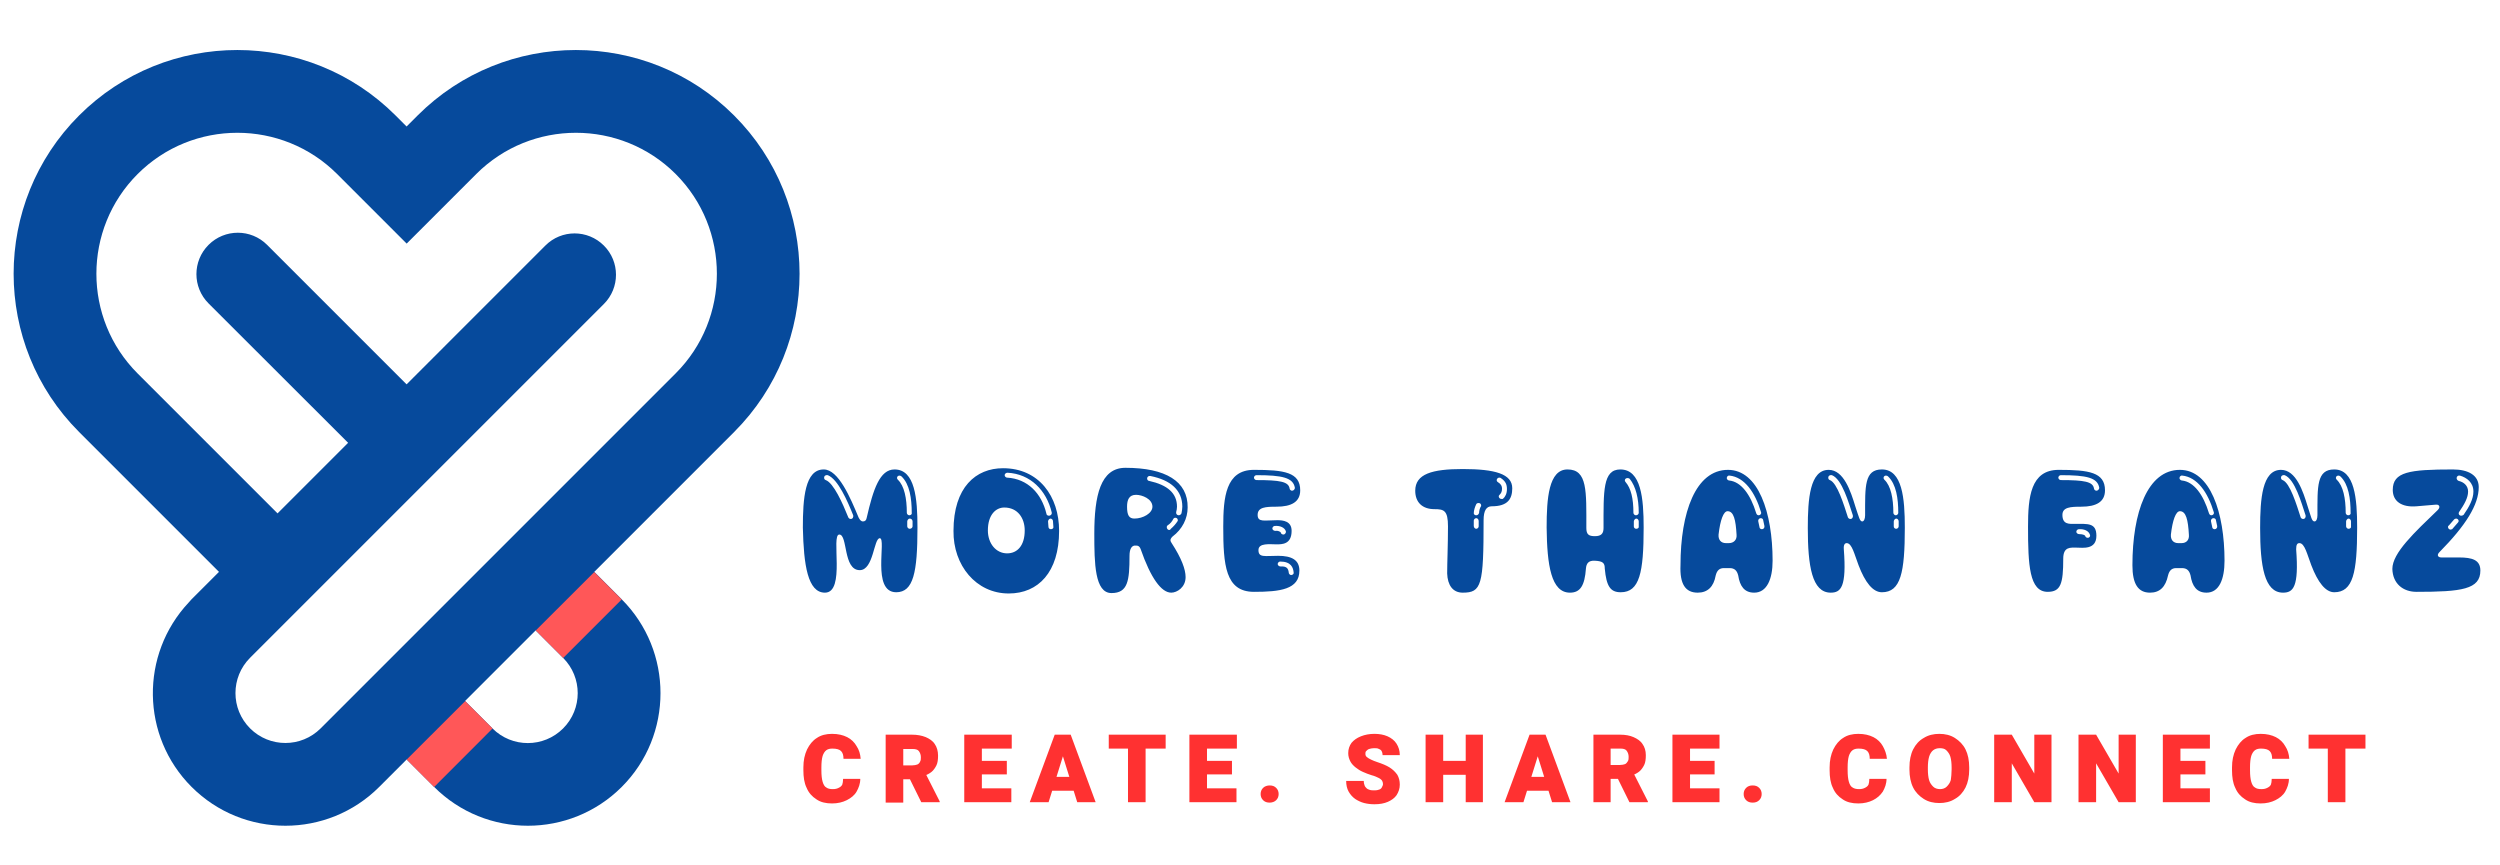 <?xml version="1.0" encoding="utf-8"?>
<!-- Generator: Adobe Illustrator 24.0.0, SVG Export Plug-In . SVG Version: 6.00 Build 0)  -->
<svg version="1.1" id="Layer_1" xmlns="http://www.w3.org/2000/svg" xmlns:xlink="http://www.w3.org/1999/xlink" x="0px" y="0px"
	 viewBox="0 0 1173.2 406" style="enable-background:new 0 0 1173.2 406;" xml:space="preserve">
<style type="text/css">
	.st0{fill:#FFFFFF;fill-opacity:0;}
	.st1{fill:#064A9C;}
	.st2{fill:#FF5758;}
	.st3{fill:#FF3131;}
</style>
<desc>Created with Fabric.js 5.3.0</desc>
<g id="background-logo" transform="matrix(1 0 0 1 640 512)">
	<rect x="-684.2" y="-745.9" class="st0" width="1280" height="1024"/>
</g>
<g id="logo-logo" transform="matrix(1.921 0 0 1.921 235.023 439.234)">
	<g>
		<g transform="matrix(0.207 0 0 0.207 0 -2.842171e-14)">
			<path class="st1" d="M275.3-968.3c-103-103-270.5-103-373.5,0l0,0h0l-13,13l-13-13h0l0,0c-103-103-270.5-103-373.5,0
				c-103,103-103,270.5,0,373.5l0,0l0,0l165.1,165.1l-32.4,32.4l0,0c-0.3,0.3-0.6,0.7-0.9,1c-0.8,0.9-1.7,1.8-2.4,2.7
				c-57.5,61.3-56.5,157.8,3.4,217.7c30.5,30.5,70.6,45.8,110.7,45.8c40.1,0,80.2-15.3,110.7-45.8l0,0l0,0l32.4-32.4l32.4,32.4l0,0
				l0,0c30.5,30.5,70.6,45.8,110.7,45.8c40.1,0,80.2-15.3,110.7-45.8c61-61,61-160.3,0-221.4l0,0l0,0l-32.4-32.4l165.1-165.1v0l0,0
				C378.3-697.8,378.3-865.3,275.3-968.3z M73.5-328.2L73.5-328.2c23,23,23,60.3,0,83.3c-23,23-60.3,23-83.3,0l0,0l-32.4-32.4
				l83.3-83.3L73.5-328.2z M206.3-663.9L-212.6-245c-23,23-60.3,23-83.3,0c-23-23-23-60.3,0-83.3l417.5-417.5
				c19.1-19.1,19.1-50,0-69c-19.1-19.1-50-19.1-69,0L-111.2-651l-164.6-164.6c-19.1-19.1-50-19.1-69.1,0c-19.1,19.1-19.1,50,0,69.1
				L-180.2-582l-83.3,83.3l-165.1-165.1c-64.9-64.9-64.9-170.5,0-235.4c64.9-64.9,170.5-64.9,235.4,0l82.1,82.1l82.1-82.1
				c64.9-64.9,170.5-64.9,235.4,0C271.2-834.3,271.2-728.7,206.3-663.9z"/>
		</g>
		<g transform="matrix(0.207 0 0 0.207 26.277 59.029)">
			<g>
				<g transform="matrix(1 0 0 1 -76.169 76.167)">
					<polygon class="st2" points="-60.5,-606.2 -60.5,-606.2 -92.8,-638.5 -161.9,-569.5 -129.5,-537.1 -129.5,-537.1 -60.5,-606.2 
											"/>
				</g>
				<g transform="matrix(1 0 0 1 76.167 -76.165)">
					<polygon class="st2" points="-129.5,-537.1 -129.5,-537.1 -129.5,-537.1 -60.5,-606.1 -60.5,-606.2 -92.8,-638.5 
						-161.9,-569.5 					"/>
				</g>
			</g>
		</g>
	</g>
</g>
<g id="text-logo" transform="matrix(1.921 0 0 1.921 814.749 482.902)">
	<g>
		<g id="text-logo-path-0" transform="matrix(1 0 0 1 0 0)">
			<path class="st1" d="M-222.6-106.6c5.1,0,1.4-14.2,3.5-14.2c2.1,0,0.9,8.7,5,8.7c3.4,0,3.4-7.8,4.9-7.8c1.7,0-2.1,13.2,4,13.2
				c4.2,0,5.2-4.8,5.2-15.8c0-7.1-0.6-14.2-5.6-14.2c-3.6,0-5.2,4.8-6.8,11.8c-0.1,0.6-0.4,0.9-0.9,0.9c-0.5,0-0.8-0.4-1.1-1
				c-2-4.8-4.9-11.7-8.5-11.7c-4.6,0-5.1,7.1-5.1,14.2C-227.8-113.3-226.8-106.6-222.6-106.6z M-216.3-124.6c-0.3,0-0.5-0.2-0.6-0.4
				c-1.4-3.5-3.6-8.4-5.5-9.1c-0.3-0.1-0.4-0.3-0.4-0.6c0-0.5,0.5-0.7,0.9-0.6c2.5,1,4.8,6.3,6.2,9.8
				C-215.6-125.1-215.8-124.6-216.3-124.6z M-201.9-122.2c-0.3,0-0.6-0.3-0.6-0.6v-1.2c0-0.3,0.3-0.7,0.6-0.7c0.4,0,0.7,0.3,0.7,0.7
				v1.2C-201.2-122.5-201.5-122.2-201.9-122.2z M-202-125.5c-0.3,0-0.6-0.3-0.6-0.6c0-3.5-0.6-6.6-2.2-8.1c-0.1-0.1-0.2-0.3-0.2-0.4
				c0-0.4,0.3-0.6,0.6-0.6c0.2,0,0.4,0.1,0.5,0.2c2,1.9,2.5,5.4,2.5,8.9C-201.3-125.8-201.6-125.5-202-125.5z M-177.7-106.4
				c7.2,0,12.3-5.2,12.3-15.3c0-8.4-4.9-15.3-13.7-15.3c-6.6,0-12.1,4.6-12.1,15.3C-191.3-113.3-185.7-106.4-177.7-106.4z
				 M-178.1-116.2c-2.7,0-4.7-2.4-4.7-5.6c0-3.9,2-5.6,4-5.6c3.3,0,5,2.6,5,5.6C-173.8-118.1-175.6-116.2-178.1-116.2z
				 M-167.4-122.1c-0.4,0-0.6-0.3-0.6-0.6l-0.1-1.3c0-0.3,0.3-0.7,0.6-0.7c0.3,0,0.6,0.3,0.6,0.6l0.1,1.4
				C-166.7-122.4-167-122.1-167.4-122.1z M-167.9-125.4c-0.3,0-0.6-0.2-0.6-0.5c-1.2-5-4.6-8.5-9.6-8.8c-0.3,0-0.6-0.3-0.6-0.6
				c0-0.3,0.3-0.6,0.7-0.6c5.6,0.3,9.5,4.3,10.8,9.7C-167.1-125.8-167.4-125.4-167.9-125.4z M-149.2-137.1c-6.1,0-7.6,6.8-7.6,16.1
				c0,7.2,0.1,14.5,4.2,14.5c4,0,4.4-3,4.4-9.1c0-1.8,0.6-2.4,1.2-2.5c0.2,0,0.3,0,0.5,0c0.5,0,0.8,0.3,1,0.8
				c2.5,7.2,5.1,10.7,7.5,10.7c1.4,0,3.5-1.3,3.5-3.8c0-1.9-1-4.6-3.4-8.3c-0.2-0.3-0.3-0.5-0.3-0.7c0-0.3,0.2-0.6,0.5-0.9
				c2.4-1.8,3.7-4.4,3.7-7.1C-133.9-133.8-139.4-137.1-149.2-137.1z M-148.8-127.6c0-1.7,0.5-2.9,2.2-2.9c1.5,0,4,1,4,2.9
				c0,1.6-2.3,2.9-4.4,2.9C-148.3-124.7-148.8-125.5-148.8-127.6z M-138.5-121.9c-0.3,0-0.6-0.3-0.6-0.7c0-0.2,0.1-0.4,0.3-0.5
				c0.6-0.4,1-0.9,1.3-1.5c0.1-0.2,0.3-0.3,0.5-0.3c0.4,0,0.6,0.3,0.6,0.6c0,0.1,0,0.2-0.1,0.3c-0.4,0.6-0.9,1.2-1.6,1.8
				C-138.2-122-138.4-121.9-138.5-121.9z M-136.2-125.5c-0.4,0-0.7-0.4-0.6-0.8c0.1-0.4,0.2-0.8,0.2-1.3c0-3.3-2.3-5.3-6.8-6.3
				c-0.3,0-0.5-0.3-0.5-0.6c0-0.4,0.4-0.7,0.8-0.6c5,1,7.8,3.5,7.8,7.5c0,0.5-0.1,1.1-0.2,1.6C-135.6-125.7-135.9-125.5-136.2-125.5
				z M-117.8-106.8c6.4,0,11.1-0.6,11.1-5.2c0-2.6-1.9-3.6-5.2-3.6c-3.3,0-4.8,0.5-4.8-1.4c0-1.8,2.8-1.4,4.4-1.4
				c1.4,0,3.7,0,3.7-3.3c0-2.4-2.1-2.6-3.5-2.6c-3.1,0-4.8,0.6-4.8-1.3c0-1.9,2-2,4.6-2c3.7,0,5.8-1.2,5.8-4c0-4.4-3.9-5-11.3-5
				c-6.9,0-7.5,6.7-7.5,13.9C-125.3-113.4-124.8-106.8-117.8-106.8z M-108.7-110.9c-0.3,0-0.6-0.3-0.6-0.6c-0.1-0.9-0.4-1.6-2-1.5
				c-0.4,0-0.7-0.3-0.7-0.6c0-0.3,0.3-0.6,0.6-0.6c2.7,0,3.2,1.5,3.3,2.7C-108-111.3-108.3-110.9-108.7-110.9z M-110.6-120.8
				c-0.3,0-0.6-0.2-0.6-0.4c-0.1-0.3-0.7-0.6-1.4-0.5c-0.3,0-0.7-0.2-0.7-0.6c0-0.3,0.3-0.6,0.6-0.6c1.3-0.1,2.4,0.4,2.7,1.3
				C-109.9-121.3-110.2-120.8-110.6-120.8z M-108.5-131.5c-0.3,0-0.6-0.3-0.6-0.6c-0.3-1.6-2.3-2-8.1-2c-0.3,0-0.6-0.3-0.6-0.6
				c0-0.3,0.3-0.6,0.6-0.6c6.3,0,9,0.6,9.4,3.1C-107.8-131.9-108.1-131.5-108.5-131.5z M-66.8-106.6c4.6,0,5.1-1.8,5.1-17.7
				c0-2.4,0.7-3.4,2-3.4c3.9,0,5-1.8,5-4.4c0-3.5-4.2-4.7-12.1-4.7c-7.5,0-11.6,1.2-11.6,5.3c0,2.8,1.7,4.5,4.7,4.5
				c2.3,0,3.3,0.3,3.3,4.2c0,4.5-0.2,9-0.2,11.5C-70.5-108.4-69.2-106.6-66.8-106.6z M-63.5-122.2c-0.3,0-0.6-0.3-0.6-0.7l0-1.3
				c0-0.3,0.3-0.6,0.6-0.6c0.3,0,0.6,0.3,0.6,0.7l0,1.3C-62.9-122.5-63.2-122.2-63.5-122.2z M-63.5-125.5c-0.3,0-0.6-0.2-0.6-0.5
				c0-0.7,0.3-1.6,0.6-2.2c0.1-0.2,0.3-0.3,0.6-0.3c0.4,0,0.6,0.3,0.6,0.6c0,0.1,0,0.2-0.1,0.3c-0.2,0.3-0.4,1-0.4,1.5
				C-62.9-125.7-63.2-125.5-63.5-125.5z M-57.4-129.5c-0.3,0-0.6-0.3-0.6-0.6c0-0.2,0.1-0.3,0.2-0.4c0.4-0.4,0.6-0.8,0.6-1.5
				c0-0.6-0.2-1.1-1-1.6c-0.2-0.1-0.3-0.3-0.3-0.5c0-0.3,0.3-0.6,0.6-0.6c0.2,0,0.3,0,0.4,0.1c1.2,0.8,1.5,1.6,1.5,2.7
				c0,1.1-0.4,1.9-1,2.4C-57.1-129.5-57.2-129.5-57.4-129.5z M-40.6-106.6c2.5,0,3.6-1.7,3.9-5.9c0.1-1.2,0.6-2,2.2-1.9
				c2,0.1,2.4,0.6,2.4,1.9c0.4,4.4,1.4,5.8,3.9,5.8c4.6,0,5.6-4.8,5.6-15.8c0-7.1-0.6-14.2-5.7-14.2c-4.3,0-4.1,5.3-4.1,14.3
				c0,1.3-0.5,2-2.1,2c-1.5,0-2.1-0.4-2.1-2c0-9,0.3-14.3-4.6-14.3c-4.6,0-5.1,7.1-5.1,14.2C-46.2-113.3-45.2-106.6-40.6-106.6z
				 M-24.4-122.2c-0.4,0-0.6-0.3-0.6-0.6v-1.2c0-0.3,0.3-0.7,0.6-0.7c0.3,0,0.6,0.3,0.6,0.7v1.2C-23.7-122.5-24-122.2-24.4-122.2z
				 M-24.5-125.5c-0.3,0-0.6-0.3-0.6-0.6c0-3.5-0.6-6-1.9-7.5c-0.1-0.1-0.2-0.3-0.2-0.4c0-0.4,0.3-0.6,0.7-0.6
				c0.2,0,0.4,0.1,0.5,0.2c1.5,1.9,2.2,4.8,2.2,8.3C-23.8-125.8-24.1-125.5-24.5-125.5z M-9.4-106.6c2.4,0,3.9-1.4,4.4-4.2
				c0.3-1.2,0.9-1.8,2-1.8h1.4c1.2,0,1.8,0.6,2.1,1.8c0.4,2.6,1.5,4.2,3.9,4.2c3.1,0,4.5-3.3,4.5-7.8c0-11.8-3.5-22.2-10.9-22.2
				c-7.9,0-11.6,10.4-11.6,23.3C-13.8-108.7-12.4-106.6-9.4-106.6z M-1.8-118.7h-0.7c-1.2,0-1.9-0.8-1.8-2.1
				c0.4-3.5,1.2-5.7,2.2-5.7c1.5,0,2,2.1,2.2,5.8C0.2-119.5-0.6-118.7-1.8-118.7z M6.3-122.1c-0.3,0-0.6-0.2-0.6-0.5L5.4-124
				c-0.1-0.4,0.2-0.8,0.6-0.8c0.3,0,0.6,0.2,0.6,0.5l0.3,1.4C7-122.5,6.7-122.1,6.3-122.1z M5.5-125.5c-0.3,0-0.5-0.2-0.6-0.5
				c-1.4-4.6-3.7-7.7-6.6-8c-0.3,0-0.6-0.3-0.6-0.6c0-0.4,0.4-0.7,0.7-0.6c3.6,0.4,6.2,4,7.7,9C6.2-125.9,5.9-125.5,5.5-125.5z
				 M27-118.7c1.3,0,1.9,2.8,2.9,5.4c1.6,4.2,3.5,6.6,5.7,6.6c4.6,0,5.6-4.8,5.6-15.8c0-7.1-0.6-14.2-5.6-14.2
				c-4.3,0-4.1,4.1-4.1,11.2c0,0.9-0.3,1.5-0.7,1.5c-0.6,0-0.8-1-1.7-3.7c-1.1-3.6-2.8-8.9-6.5-8.9c-4.6,0-5.1,7.1-5.1,14.2
				c0,9.2,1,15.8,5.6,15.8c2.5,0,3.9-1.4,3.2-10.6C26.2-118.4,26.6-118.7,27-118.7z M39.1-122.2c-0.4,0-0.6-0.3-0.6-0.6v-1.2
				c0-0.3,0.3-0.7,0.6-0.7c0.3,0,0.6,0.3,0.6,0.7v1.2C39.7-122.5,39.4-122.2,39.1-122.2z M39-125.5c-0.3,0-0.6-0.3-0.6-0.6
				c0-3.5-0.6-6.6-2.2-8.1c-0.1-0.1-0.2-0.3-0.2-0.4c0-0.4,0.3-0.6,0.6-0.6c0.2,0,0.4,0.1,0.5,0.2c2,1.9,2.5,5.4,2.5,8.9
				C39.6-125.8,39.3-125.5,39-125.5z M27.9-124.6c-0.3,0-0.5-0.2-0.6-0.4c-1-3.1-2.6-8.4-4.4-9.1c-0.3-0.1-0.4-0.3-0.4-0.6
				c0-0.5,0.5-0.7,0.9-0.6c2.5,1,4.1,6.8,5.1,9.8C28.6-125.1,28.4-124.6,27.9-124.6z M76.1-106.8c3.2,0,3.8-2,3.8-8.1
				c0-3,1.8-2.7,3.3-2.7c1.4,0,4.8,0.6,4.8-2.9c0-3.2-2.1-2.9-5.2-2.9c-1.4,0-3.1,0.2-3.1-2.2c0-1.9,2-2,4.6-2c3.7,0,5.8-1.2,5.8-4
				c0-4.4-3.9-5-11.3-5c-6.9,0-7.5,6.7-7.5,13.9C71.3-113.4,71.6-106.8,76.1-106.8z M85.9-120c-0.3,0-0.6-0.2-0.6-0.4
				c-0.1-0.3-0.7-0.5-1.5-0.5c-0.3,0-0.7-0.2-0.7-0.6c0-0.3,0.3-0.6,0.6-0.6c1.3-0.1,2.4,0.4,2.7,1.3C86.6-120.4,86.3-120,85.9-120z
				 M88-131.5c-0.3,0-0.6-0.3-0.6-0.6c-0.3-1.6-2.3-2-8.1-2c-0.3,0-0.6-0.3-0.6-0.6c0-0.3,0.3-0.6,0.6-0.6c6.3,0,9,0.6,9.4,3.1
				C88.7-131.9,88.4-131.5,88-131.5z M101.1-106.6c2.4,0,3.8-1.4,4.4-4.2c0.3-1.2,0.9-1.8,2-1.8h1.4c1.2,0,1.8,0.6,2.1,1.8
				c0.4,2.6,1.5,4.2,3.9,4.2c3.1,0,4.4-3.3,4.4-7.8c0-11.8-3.5-22.2-10.9-22.2c-7.9,0-11.6,10.4-11.6,23.3
				C96.8-108.7,98.2-106.6,101.1-106.6z M108.8-118.7H108c-1.2,0-1.9-0.8-1.8-2.1c0.4-3.5,1.2-5.7,2.2-5.7c1.5,0,2,2.1,2.2,5.8
				C110.7-119.5,110-118.7,108.8-118.7z M116.9-122.1c-0.3,0-0.6-0.2-0.6-0.5L116-124c-0.1-0.4,0.2-0.8,0.6-0.8
				c0.3,0,0.6,0.2,0.6,0.5l0.3,1.4C117.6-122.5,117.3-122.1,116.9-122.1z M116.1-125.5c-0.3,0-0.5-0.2-0.6-0.5
				c-1.4-4.6-3.7-7.7-6.6-8c-0.3,0-0.6-0.3-0.6-0.6c0-0.4,0.4-0.7,0.7-0.6c3.6,0.4,6.2,4,7.7,9C116.8-125.9,116.5-125.5,116.1-125.5
				z M137.6-118.7c1.3,0,1.9,2.8,2.9,5.4c1.6,4.2,3.5,6.6,5.6,6.6c4.6,0,5.6-4.8,5.6-15.8c0-7.1-0.6-14.2-5.6-14.2
				c-4.3,0-4.1,4.1-4.1,11.2c0,0.9-0.3,1.5-0.7,1.5c-0.7,0-0.8-1-1.7-3.7c-1.1-3.6-2.8-8.9-6.5-8.9c-4.6,0-5.1,7.1-5.1,14.2
				c0,9.2,1,15.8,5.6,15.8c2.5,0,3.9-1.4,3.2-10.6C136.8-118.4,137.1-118.7,137.6-118.7z M149.6-122.2c-0.3,0-0.6-0.3-0.6-0.6v-1.2
				c0-0.3,0.3-0.7,0.6-0.7s0.6,0.3,0.6,0.7v1.2C150.3-122.5,150-122.2,149.6-122.2z M149.5-125.5c-0.3,0-0.6-0.3-0.6-0.6
				c0-3.5-0.6-6.6-2.2-8.1c-0.1-0.1-0.2-0.3-0.2-0.4c0-0.4,0.3-0.6,0.6-0.6c0.2,0,0.4,0.1,0.5,0.2c2,1.9,2.5,5.4,2.5,8.9
				C150.2-125.8,149.9-125.5,149.5-125.5z M138.5-124.6c-0.3,0-0.5-0.2-0.6-0.4c-1-3.1-2.6-8.4-4.4-9.1c-0.3-0.1-0.4-0.3-0.4-0.6
				c0-0.5,0.5-0.7,0.9-0.6c2.5,1,4.1,6.8,5.1,9.8C139.2-125.1,139-124.6,138.5-124.6z M166.2-106.8c11,0,15.6-0.6,15.6-5.2
				c0-2.6-2-3.2-5.2-3.2l-4.3,0c-0.9,0-1.2-0.6-0.5-1.3c6.5-6.6,9.6-11.6,9.6-15.9c0-2.9-2.6-4.3-6.3-4.3c-10.7,0-14.7,0.6-14.7,5
				c0,2.8,2.2,4.3,5.8,4l4.7-0.4c0.9-0.1,1.2,0.6,0.5,1.3c-5.7,5.5-11.1,10.5-11.1,14.4C160.4-108.8,162.9-106.8,166.2-106.8z
				 M174.5-122c-0.3,0-0.6-0.3-0.6-0.6c0-0.2,0-0.3,0.2-0.4c0.5-0.6,0.9-1,1.3-1.5c0.1-0.1,0.3-0.2,0.5-0.2c0.3,0,0.6,0.3,0.6,0.6
				c0,0.1-0.1,0.3-0.2,0.4l-1.4,1.6C174.8-122.1,174.6-122,174.5-122z M177.1-125.4c-0.4,0-0.6-0.3-0.6-0.6c0-0.1,0.1-0.3,0.1-0.3
				c1.3-1.9,2.2-3.5,2.2-5c0-1.4-1-2.3-2.3-2.6c-0.3-0.1-0.5-0.4-0.5-0.7c0-0.4,0.4-0.7,0.8-0.6c1.7,0.5,3.3,1.7,3.3,3.9
				c0,1.8-1,3.7-2.4,5.7C177.5-125.5,177.4-125.4,177.1-125.4z"/>
		</g>
	</g>
</g>
<g id="tagline-c5eb3ad6-b7a9-432b-a3ec-3daf04530706-logo" transform="matrix(1.921 0 0 1.921 787.721 594.499)">
	<g>
		<g id="tagline-c5eb3ad6-b7a9-432b-a3ec-3daf04530706-logo-path-0" transform="matrix(1 0 0 1 0 0)">
			<path class="st3" d="M-204.1-119.2h4.2c0,1.2-0.4,2.2-0.9,3.1s-1.4,1.6-2.4,2.1c-1,0.5-2.2,0.8-3.6,0.8l0,0c-1.5,0-2.8-0.3-3.8-1
				c-1.1-0.7-1.9-1.6-2.4-2.8c-0.6-1.2-0.8-2.7-0.8-4.3l0,0v-0.7c0-1.7,0.3-3.1,0.9-4.4c0.6-1.2,1.4-2.2,2.4-2.8c1-0.7,2.3-1,3.7-1
				l0,0c1.5,0,2.7,0.3,3.7,0.8c1,0.5,1.8,1.3,2.3,2.2c0.6,0.9,0.9,1.9,1,3.1l0,0h-4.2c0-0.9-0.2-1.5-0.6-1.9
				c-0.4-0.4-1.1-0.6-2.1-0.6l0,0c-0.6,0-1.1,0.1-1.5,0.4c-0.4,0.3-0.7,0.8-0.9,1.4c-0.2,0.7-0.3,1.6-0.3,2.8l0,0v0.7
				c0,1.2,0.1,2.1,0.3,2.8c0.2,0.7,0.5,1.2,0.9,1.4c0.4,0.3,0.9,0.4,1.6,0.4l0,0c0.6,0,1-0.1,1.4-0.3c0.4-0.2,0.7-0.4,0.9-0.8
				C-204.2-118.1-204.1-118.6-204.1-119.2L-204.1-119.2z M-193.9-130h6.6c1.3,0,2.4,0.2,3.4,0.6c0.9,0.4,1.7,0.9,2.2,1.7
				c0.5,0.7,0.8,1.7,0.8,2.8l0,0c0,1-0.1,1.8-0.4,2.4c-0.3,0.6-0.7,1.2-1.2,1.6c-0.5,0.4-1.1,0.7-1.8,1l0,0l-1.4,0.8h-5.4l0-3.4h3.9
				c0.5,0,0.9-0.1,1.2-0.2c0.3-0.1,0.6-0.4,0.7-0.7c0.2-0.3,0.2-0.7,0.2-1.1l0,0c0-0.6-0.2-1.1-0.5-1.5c-0.3-0.4-0.9-0.5-1.5-0.5
				l0,0h-2.3v13.1h-4.3V-130z M-185-113.5l-3.6-7.3l4.5,0l3.6,7.1v0.2H-185z M-163-116.9v3.4h-8.7v-3.4H-163z M-170.2-130v16.5h-4.3
				V-130H-170.2z M-164.1-123.6v3.3h-7.6v-3.3H-164.1z M-162.9-130v3.4h-8.8v-3.4H-162.9z M-150-126l-3.9,12.5h-4.6l6.1-16.5h2.9
				L-150-126z M-146.9-113.5l-3.9-12.5l-0.6-4h2.9l6.1,16.5H-146.9z M-146.9-119.7v3.4h-8.5v-3.4H-146.9z M-130.2-130v16.5h-4.3
				V-130H-130.2z M-125.3-130v3.4h-13.9v-3.4H-125.3z M-108-116.9v3.4h-8.7v-3.4H-108z M-115.2-130v16.5h-4.3V-130H-115.2z
				 M-109.1-123.6v3.3h-7.6v-3.3H-109.1z M-107.9-130v3.4h-8.7v-3.4H-107.9z M-102.1-115.5L-102.1-115.5c0-0.6,0.2-1.1,0.6-1.5
				c0.4-0.4,1-0.6,1.6-0.6l0,0c0.7,0,1.2,0.2,1.6,0.6c0.4,0.4,0.6,0.9,0.6,1.5l0,0c0,0.6-0.2,1.1-0.6,1.5c-0.4,0.4-1,0.6-1.6,0.6
				l0,0c-0.7,0-1.2-0.2-1.6-0.6C-101.9-114.4-102.1-114.9-102.1-115.5z M-72.2-117.9L-72.2-117.9c0-0.3-0.1-0.6-0.2-0.8
				c-0.1-0.2-0.4-0.5-0.8-0.7c-0.4-0.2-1-0.5-1.8-0.7l0,0c-0.7-0.2-1.4-0.5-2.1-0.8c-0.7-0.3-1.3-0.7-1.8-1.1
				c-0.5-0.4-1-0.9-1.3-1.5c-0.3-0.6-0.5-1.2-0.5-2l0,0c0-1,0.3-1.8,0.8-2.5c0.6-0.7,1.3-1.2,2.3-1.6c1-0.4,2.1-0.6,3.3-0.6l0,0
				c1.2,0,2.3,0.2,3.2,0.6c0.9,0.4,1.7,1,2.2,1.8c0.5,0.8,0.8,1.7,0.8,2.8l0,0h-4.2c0-0.4-0.1-0.7-0.2-0.9c-0.1-0.3-0.4-0.5-0.7-0.6
				c-0.3-0.2-0.7-0.2-1.2-0.2l0,0c-0.5,0-0.8,0.1-1.2,0.2c-0.3,0.1-0.5,0.3-0.7,0.5s-0.2,0.4-0.2,0.7l0,0c0,0.3,0.1,0.6,0.4,0.8
				c0.2,0.2,0.6,0.4,1,0.6c0.4,0.2,0.9,0.4,1.5,0.6l0,0c1.2,0.4,2.2,0.8,3,1.3c0.8,0.5,1.4,1.1,1.9,1.8c0.4,0.7,0.6,1.5,0.6,2.4l0,0
				c0,1-0.3,1.8-0.8,2.6c-0.5,0.7-1.2,1.2-2.1,1.6c-0.9,0.4-2,0.6-3.3,0.6l0,0c-0.9,0-1.7-0.1-2.5-0.3c-0.8-0.2-1.6-0.6-2.2-1
				c-0.7-0.5-1.2-1.1-1.6-1.8c-0.4-0.7-0.6-1.6-0.6-2.6l0,0h4.3c0,0.5,0.1,0.8,0.2,1.1c0.1,0.3,0.3,0.5,0.5,0.7
				c0.2,0.2,0.5,0.3,0.8,0.4c0.3,0.1,0.7,0.1,1.2,0.1l0,0c0.5,0,0.8-0.1,1.1-0.2c0.3-0.1,0.5-0.3,0.6-0.5
				C-72.3-117.5-72.2-117.7-72.2-117.9z M-50.6-123.6v3.4h-8.3v-3.4H-50.6z M-57.5-130v16.5h-4.3V-130H-57.5z M-47.8-130v16.5H-52
				V-130H-47.8z M-34-126l-3.9,12.5h-4.6l6.1-16.5h2.9L-34-126z M-30.9-113.5l-3.9-12.5l-0.6-4h2.9l6.1,16.5H-30.9z M-30.9-119.7
				v3.4h-8.5v-3.4H-30.9z M-20.9-130h6.6c1.3,0,2.4,0.2,3.3,0.6c0.9,0.4,1.7,0.9,2.2,1.7C-8.3-127-8-126.1-8-125l0,0
				c0,1-0.1,1.8-0.4,2.4c-0.3,0.6-0.7,1.2-1.2,1.6c-0.5,0.4-1.1,0.7-1.8,1l0,0l-1.4,0.8h-5.4l0-3.4h3.9c0.5,0,0.9-0.1,1.2-0.2
				c0.3-0.1,0.5-0.4,0.7-0.7c0.2-0.3,0.2-0.7,0.2-1.1l0,0c0-0.6-0.2-1.1-0.5-1.5c-0.3-0.4-0.9-0.5-1.5-0.5l0,0h-2.4v13.1h-4.2V-130z
				 M-12-113.5l-3.6-7.3l4.5,0l3.6,7.1v0.2H-12z M10-116.9v3.4H1.2v-3.4H10z M2.8-130v16.5h-4.3V-130H2.8z M8.8-123.6v3.3H1.2v-3.3
				H8.8z M10-130v3.4H1.2v-3.4H10z M15.9-115.5L15.9-115.5c0-0.6,0.2-1.1,0.6-1.5c0.4-0.4,0.9-0.6,1.6-0.6l0,0
				c0.7,0,1.2,0.2,1.6,0.6c0.4,0.4,0.6,0.9,0.6,1.5l0,0c0,0.6-0.2,1.1-0.6,1.5c-0.4,0.4-0.9,0.6-1.6,0.6l0,0c-0.7,0-1.2-0.2-1.6-0.6
				C16.1-114.4,15.9-114.9,15.9-115.5z M46.6-119.2h4.2c0,1.2-0.4,2.2-0.9,3.1c-0.6,0.9-1.4,1.6-2.4,2.1c-1,0.5-2.2,0.8-3.6,0.8l0,0
				c-1.5,0-2.8-0.3-3.8-1c-1.1-0.7-1.9-1.6-2.4-2.8c-0.6-1.2-0.8-2.7-0.8-4.3l0,0v-0.7c0-1.7,0.3-3.1,0.9-4.4
				c0.6-1.2,1.4-2.2,2.4-2.8c1-0.7,2.3-1,3.7-1l0,0c1.5,0,2.7,0.3,3.7,0.8c1,0.5,1.8,1.3,2.3,2.2c0.5,0.9,0.9,1.9,1,3.1l0,0h-4.2
				c0-0.9-0.2-1.5-0.6-1.9c-0.4-0.4-1.1-0.6-2.1-0.6l0,0c-0.6,0-1.1,0.1-1.5,0.4c-0.4,0.3-0.7,0.8-0.9,1.4c-0.2,0.7-0.3,1.6-0.3,2.8
				l0,0v0.7c0,1.2,0.1,2.1,0.3,2.8c0.2,0.7,0.5,1.2,0.9,1.4c0.4,0.3,1,0.4,1.6,0.4l0,0c0.6,0,1-0.1,1.4-0.3c0.4-0.2,0.7-0.4,0.9-0.8
				C46.5-118.1,46.6-118.6,46.6-119.2L46.6-119.2z M71-122v0.5c0,1.7-0.3,3.2-0.9,4.4c-0.6,1.2-1.5,2.2-2.6,2.8
				c-1.1,0.7-2.4,1-3.8,1l0,0c-1.4,0-2.7-0.3-3.8-1c-1.1-0.7-2-1.6-2.6-2.8c-0.6-1.2-0.9-2.7-0.9-4.4l0,0v-0.5
				c0-1.7,0.3-3.2,0.9-4.4s1.5-2.2,2.6-2.8c1.1-0.7,2.4-1,3.8-1l0,0c1.4,0,2.7,0.3,3.8,1c1.1,0.7,2,1.6,2.6,2.8S71-123.7,71-122
				L71-122z M66.7-121.5v-0.5c0-1-0.1-1.9-0.3-2.6c-0.2-0.7-0.6-1.2-1-1.6c-0.4-0.4-1-0.5-1.6-0.5l0,0c-0.7,0-1.2,0.2-1.6,0.5
				s-0.8,0.9-1,1.6c-0.2,0.7-0.3,1.6-0.3,2.6l0,0v0.5c0,1,0.1,1.9,0.3,2.6c0.2,0.7,0.6,1.2,1,1.6c0.4,0.4,1,0.6,1.7,0.6l0,0
				c0.6,0,1.2-0.2,1.6-0.6c0.4-0.4,0.8-0.9,1-1.6C66.6-119.6,66.7-120.5,66.7-121.5L66.7-121.5z M91.1-130v16.5h-4.2l-5.5-9.5v9.5
				h-4.3V-130h4.3l5.5,9.5v-9.5H91.1z M111.7-130v16.5h-4.2L102-123v9.5h-4.3V-130h4.3l5.5,9.5v-9.5H111.7z M129.8-116.9v3.4h-8.7
				v-3.4H129.8z M122.6-130v16.5h-4.3V-130H122.6z M128.7-123.6v3.3h-7.6v-3.3H128.7z M129.8-130v3.4h-8.7v-3.4H129.8z M144.9-119.2
				h4.2c0,1.2-0.4,2.2-0.9,3.1s-1.4,1.6-2.4,2.1c-1,0.5-2.2,0.8-3.6,0.8l0,0c-1.5,0-2.8-0.3-3.8-1c-1.1-0.7-1.9-1.6-2.4-2.8
				c-0.6-1.2-0.8-2.7-0.8-4.3l0,0v-0.7c0-1.7,0.3-3.1,0.9-4.4c0.6-1.2,1.4-2.2,2.4-2.8c1-0.7,2.3-1,3.7-1l0,0c1.5,0,2.7,0.3,3.7,0.8
				c1,0.5,1.8,1.3,2.3,2.2c0.6,0.9,0.9,1.9,1,3.1l0,0h-4.2c0-0.9-0.2-1.5-0.6-1.9c-0.4-0.4-1.1-0.6-2.1-0.6l0,0
				c-0.6,0-1.1,0.1-1.5,0.4c-0.4,0.3-0.7,0.8-0.9,1.4c-0.2,0.7-0.3,1.6-0.3,2.8l0,0v0.7c0,1.2,0.1,2.1,0.3,2.8
				c0.2,0.7,0.5,1.2,0.9,1.4c0.4,0.3,0.9,0.4,1.6,0.4l0,0c0.6,0,1-0.1,1.4-0.3c0.4-0.2,0.7-0.4,0.9-0.8
				C144.8-118.1,144.9-118.6,144.9-119.2L144.9-119.2z M162.9-130v16.5h-4.3V-130H162.9z M167.8-130v3.4h-13.9v-3.4H167.8z"/>
		</g>
	</g>
</g>
</svg>
